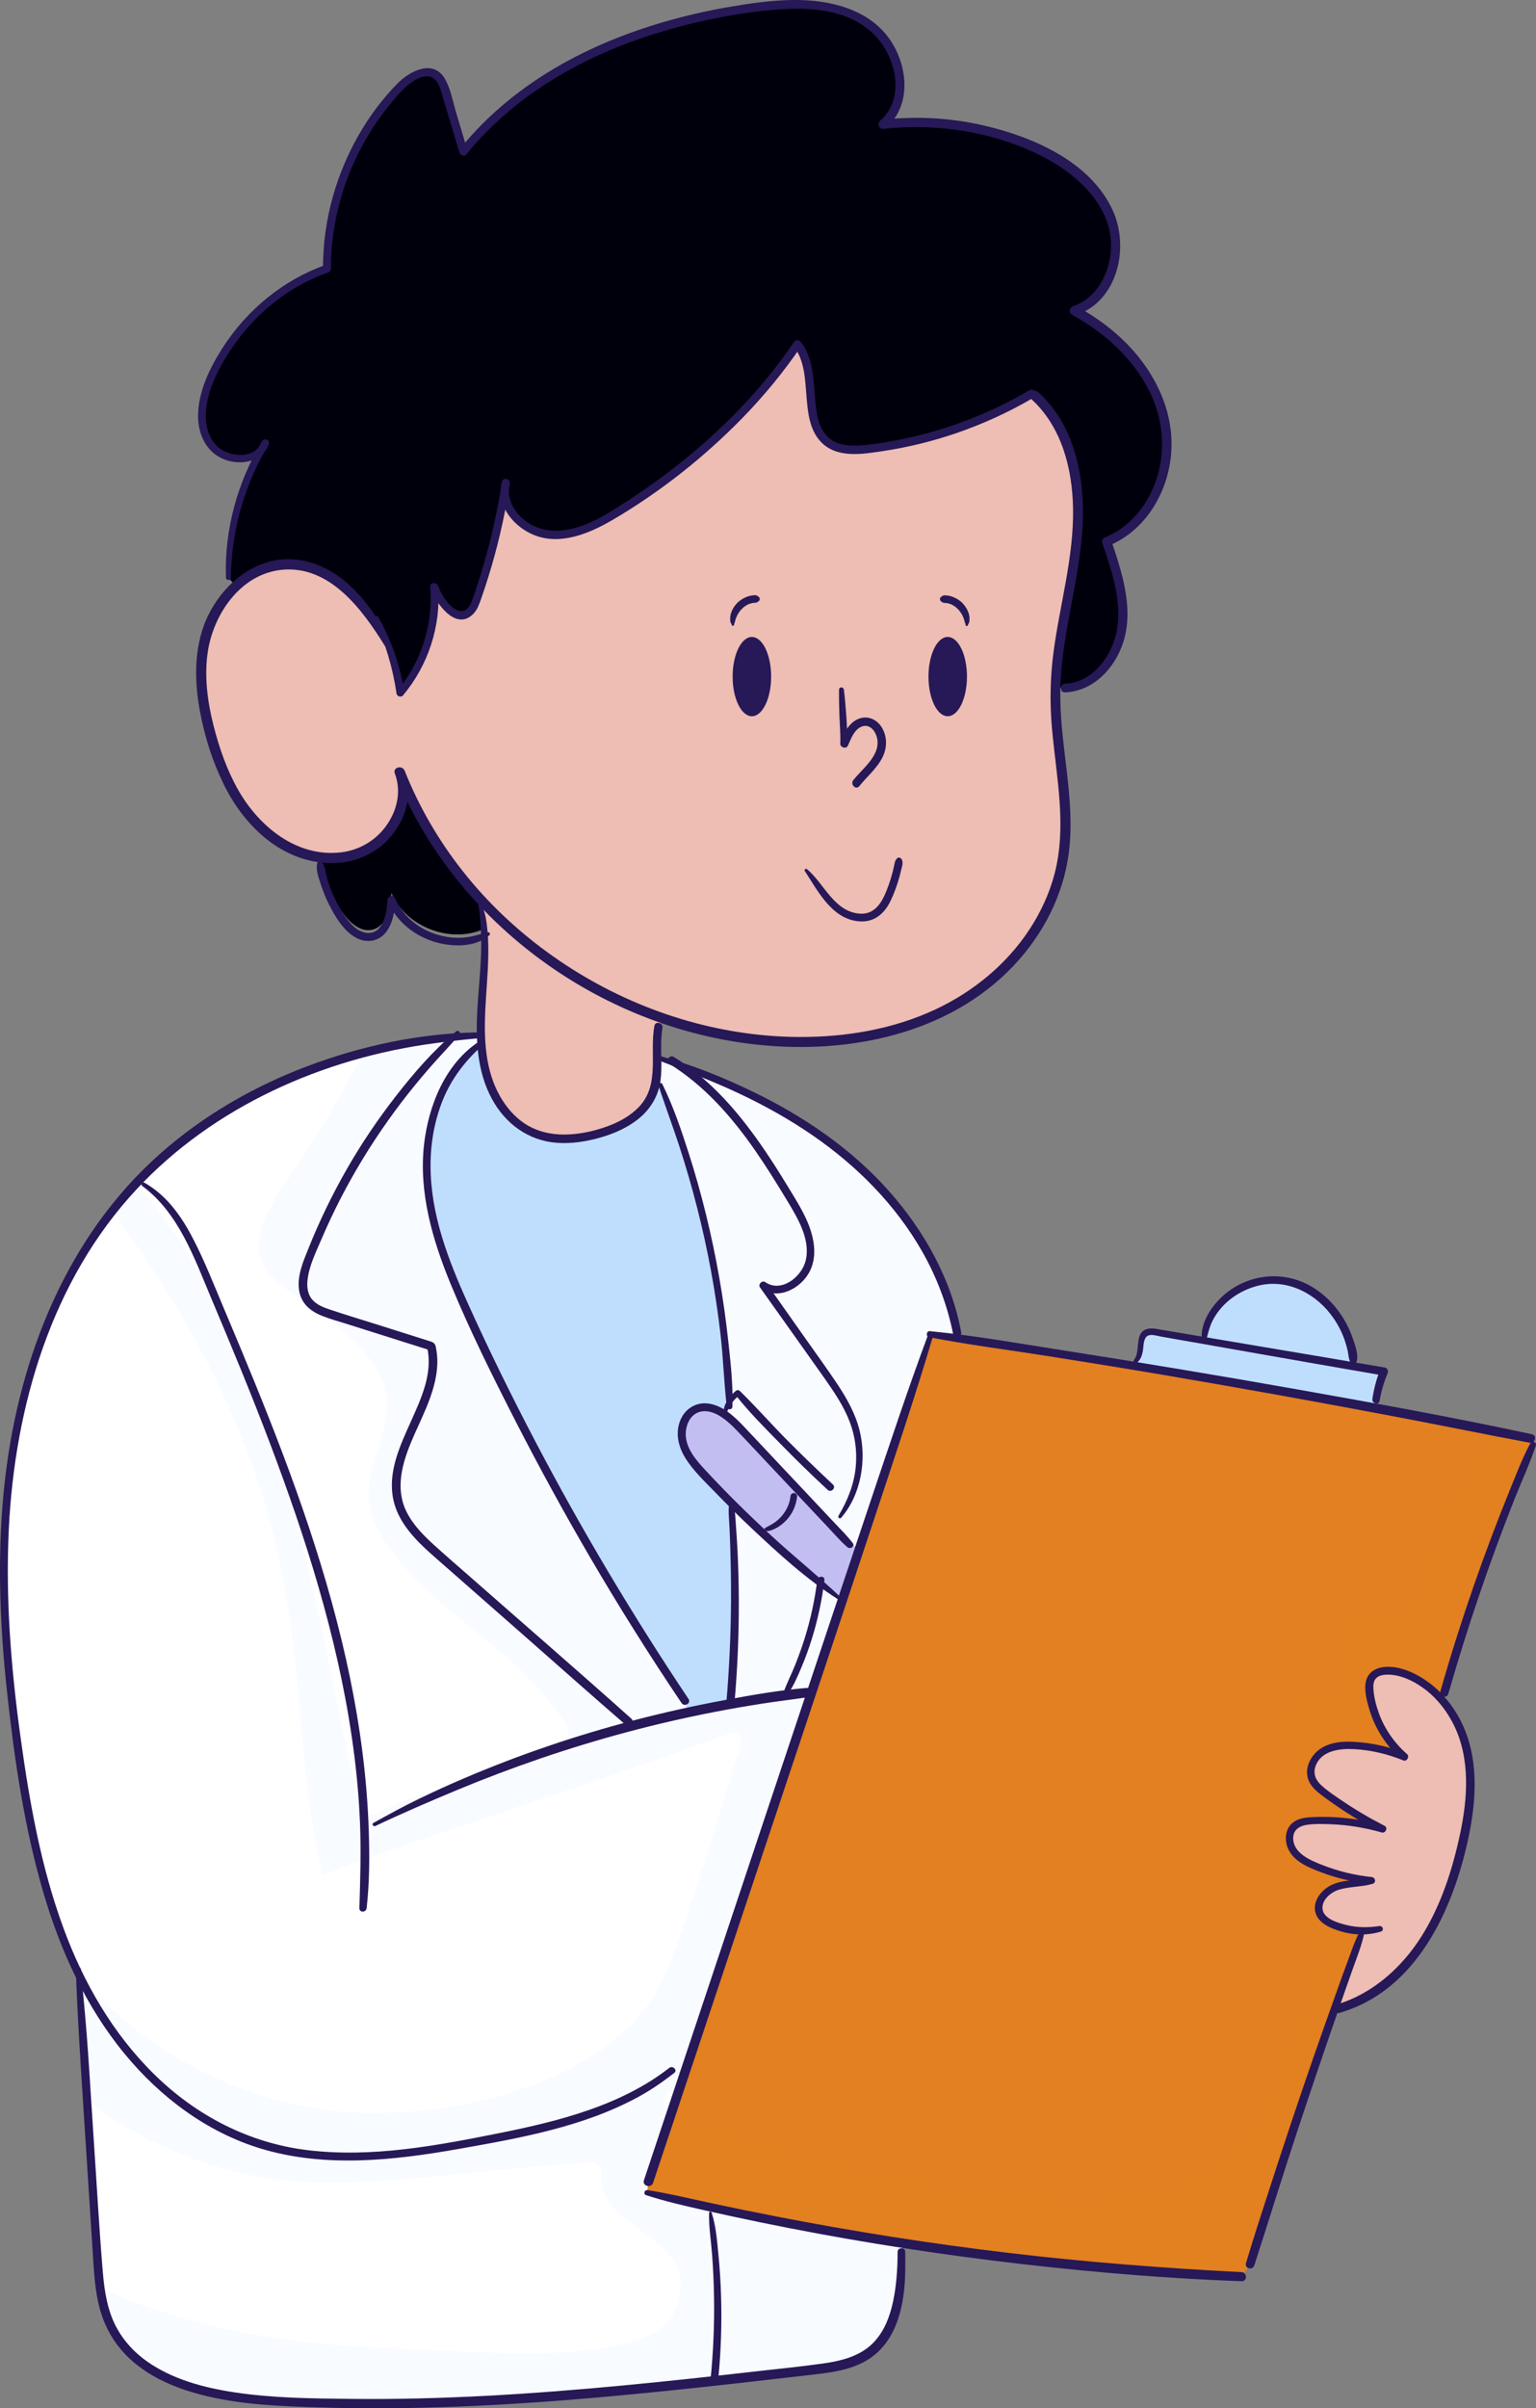 <?xml version="1.0" encoding="UTF-8"?>
<svg xmlns="http://www.w3.org/2000/svg" viewBox="0 0 437.42 685.42">
  <rect x="0" y="0" width="437.42" height="685.42" fill="#808080" stroke="none"/>
  <defs>
    <style>
      .cls-1, .cls-2, .cls-3, .cls-4, .cls-5 {
        mix-blend-mode: multiply;
      }

      .cls-1, .cls-2, .cls-3, .cls-5 {
        opacity: .3;
      }

      .cls-1, .cls-6 {
        fill: #eebdb3;
      }

      .cls-7, .cls-2 {
        fill: #00000c;
      }

      .cls-8 {
        fill: #fff;
      }

      .cls-9, .cls-4 {
        fill: #c0dffe;
      }

      .cls-10 {
        isolation: isolate;
      }

      .cls-3 {
        fill: #e6f2ff;
      }

      .cls-4 {
        opacity: .7;
      }

      .cls-5, .cls-11 {
        fill: #e38021;
      }

      .cls-12 {
        fill: #271857;
      }

      .cls-13 {
        fill: #c3bef1;
      }
    </style>
  </defs>
  <g class="cls-10">
    <g id="Capa_2">
      <g id="OBJECTS">
        <g>
          <g>
            <path class="cls-9" d="M188.1,308.82c11.6,28.68,18.27,59.34,19.59,90.25-.62.95-1.03,2-1.26,3.1l-.25.35c-2.64-1.76-5.53-2.7-8.28-1.36-3.28,1.59-4.42,5.95-3.45,9.48.97,3.51,3.49,6.36,5.97,9.04,2.54,2.73,5.14,5.41,7.8,8.05l-.04.04c1.53,18.85,1.47,37.85-.17,56.7l.08.5c-4.13.74-8.24,1.57-12.33,2.46l-.7-3.28c-23.04-34.32-43.38-70.43-60.72-107.94-6.03-12.99-11.77-26.47-12.72-40.76-.95-14.27,3.7-29.69,15.11-38.32l.33-.02c.17,2.5.52,4.98,1.09,7.41,1.86,7.64,6.57,15.01,13.83,18.02,5.68,2.35,12.18,1.82,18.11.21,6.59-1.78,13.36-5.35,15.84-11.69.33-.83.56-1.67.72-2.54l1.42.31Z"/>
            <path class="cls-7" d="M137.62,256.79l-.85.81c.56,2.23.89,4.48,1.07,6.77-9.54,4.32-22.34-.54-26.39-10.26-.23,4.27-1.36,9.64-5.55,10.53-3.26.68-6.26-2-8.22-4.73-3.39-4.71-5.64-10.22-6.59-15.96,3.53.52,7.14.27,10.55-.89,9.31-3.14,15.82-14.18,12.2-23.31,5.43,13.79,13.61,26.3,23.76,37.04Z"/>
            <path class="cls-7" d="M82.22,160.61c-5.64-.02-10.86,2.42-15.01,6.24l-2.19-2.44c-.17-12.59,3.1-25.19,9.27-36.17-3.57,3.94-11.89,2.64-14.89-2.39-3.47-5.78-1.71-13.26,1.14-19.37,6.42-13.73,18.23-25,32.54-30-.04-19.12,7.64-38.14,20.94-51.87,2.73-2.81,7.06-5.53,10.2-3.22,1.53,1.11,2.15,3.04,2.68,4.83,1.67,5.62,3.37,11.25,5.04,16.87C151.6,18.72,183,6.56,213.99,2.25c11.19-1.57,23.46-2,32.87,4.25,9.42,6.24,13.23,21.58,4.58,28.86,14.04-1.59,28.49.45,41.54,5.88,9.83,4.09,19.35,10.7,23.27,20.59,3.9,9.91-.14,23.31-10.28,26.57,12.2,6.61,22.71,17.59,25.62,31.16,2.91,13.57-3.55,29.44-16.44,34.56,2.7,8.01,5.45,16.39,4.25,24.78-1.2,8.38-7.66,16.66-16.13,16.91l-2.7-.08c.39-14.27,4.69-28.16,6.05-42.39,1.4-14.62-1.01-30.93-11.95-40.76l-.93-.5c-14.21,8.38-30.19,13.75-46.58,15.63-3.61.43-7.52.62-10.63-1.28-8.84-5.37-3.08-20.36-9.46-28.47-12.99,19.18-30.72,34.81-50.3,47.18-6.19,3.92-13.09,7.64-20.38,6.98-6.57-.58-12.99-6.36-12.68-12.66.12-.68.23-1.34.33-2.02-.19.68-.31,1.36-.33,2.02-1.76,10.59-4.44,21.06-8.03,31.2-.45,1.3-.97,2.66-2.04,3.53-3.8,3.04-8.44-2.6-10.01-7.19.89,10.8-2.66,21.89-9.64,30.14-.68-4.73-1.9-9.39-3.57-13.87l-.08.04c-5.99-11.17-15.44-22.69-28.12-22.71ZM74.31,128.19c.52-.58.93-1.28,1.22-2.09-.41.68-.83,1.38-1.22,2.09Z"/>
            <path class="cls-13" d="M233.63,450.62c-5.62-4.56-11.09-9.29-16.39-14.25l1.03-1.11c4.15-1.18,7.39-5.06,7.78-9.35l1.57-1.49c3.04,3.22,6.05,6.42,9.06,9.62,1.78,1.88,3.55,3.78,5.33,5.66l2.79.93c-1.61,4.83-3.22,9.64-4.83,14.45l-1.2-.39c-1.73-1.34-3.43-2.7-5.14-4.07Z"/>
            <path class="cls-13" d="M210.85,406.6c5.6,5.95,11.19,11.89,16.77,17.82l-1.57,1.49c-.39,4.29-3.63,8.18-7.78,9.35l-1.03,1.11c-3.06-2.81-6.07-5.7-9-8.65-2.66-2.64-5.27-5.33-7.8-8.05-2.48-2.68-5-5.53-5.97-9.04-.97-3.53.17-7.89,3.45-9.48,2.75-1.34,5.64-.39,8.28,1.36,1.71,1.16,3.3,2.64,4.67,4.09Z"/>
            <path class="cls-9" d="M385.45,387.56l-.23,1.26c-14.12-2.42-28.27-4.85-42.39-7.29l.06-.39c.85-10.72,12.74-18.56,23.27-16.56,10.55,2.02,18.44,12.28,19.28,22.98Z"/>
            <path class="cls-9" d="M323.36,387.44c2.29-2,.45-6.88,3.22-8.16.85-.37,1.82-.23,2.73-.06,4.5.78,9.02,1.55,13.52,2.31,14.12,2.44,28.27,4.87,42.39,7.29,2.95.52,5.93,1.01,8.88,1.53-1.07,2.6-1.82,5.31-2.25,8.07l-.43,2.35c-22.71-4.25-45.49-8.24-68.28-11.98v-.02l.23-1.34Z"/>
            <path class="cls-11" d="M435.93,409.43l.62,1.76c-9.93,22.94-18.38,46.54-25.23,70.57l-1.96.66c-3.34-3.37-7.47-5.82-12.14-6.71-2.44-.45-5.45-.25-6.67,1.9-.66,1.14-.62,2.54-.45,3.86.83,7.12,4.42,13.87,9.85,18.54-4.48-1.84-9.27-2.93-14.1-3.2-3.1-.19-6.36,0-9,1.63-2.62,1.63-4.36,5.06-3.16,7.93.66,1.61,2.09,2.75,3.47,3.8,5.22,3.94,10.78,7.41,16.62,10.39-6.5-1.88-13.3-2.68-20.05-2.35-1.86.1-3.86.35-5.2,1.65-1.78,1.73-1.57,4.83-.17,6.88,1.42,2.04,3.74,3.28,6.03,4.27,5.14,2.23,10.65,3.68,16.23,4.23-3.28,1.01-6.9.68-10.14,1.82-3.26,1.14-6.11,4.91-4.44,7.91.68,1.18,1.9,1.94,3.12,2.54,2.75,1.32,5.78,2,8.86,2.04v.08c-2.64,7.25-5.24,14.49-7.78,21.78-8.53,24.2-16.6,48.54-24.22,73.05l-2.44,3.53c-32.29-1.42-64.52-4.6-96.48-9.54-18.25-2.81-36.42-6.19-54.45-10.16-6.15-1.34-12.28-2.75-18.4-4.23l.43-3.18c3.39-10.16,6.77-20.3,10.16-30.45,12.1-36.28,24.2-72.55,36.3-108.83,2.95-8.84,5.91-17.67,8.84-26.51,1.61-4.81,3.22-9.62,4.83-14.45,6.71-20.13,13.44-40.26,20.15-60.41l.06-.43c2.46.35,4.91.7,7.37,1.09,16.95,2.48,33.86,5.12,50.75,7.91v.02c22.79,3.74,45.57,7.72,68.28,11.98,14.85,2.77,29.69,5.66,44.52,8.65Z"/>
            <path class="cls-8" d="M257.08,638.45l-.39,2.48c.02,10.43-.72,22.46-9.13,28.66-4.67,3.45-10.7,4.23-16.46,4.89-9.21,1.07-18.44,2.15-27.67,3.16l-.02-.17c1.61-15.84,1.22-31.88-1.14-47.63l.35-1.55c18.02,3.96,36.19,7.35,54.45,10.16Z"/>
            <path class="cls-8" d="M202.29,629.84c2.35,15.75,2.75,31.8,1.14,47.63l.02.17c-41.65,4.56-83.46,8.07-125.22,5.68-18.25-1.05-39.66-5.45-47.08-22.17-2.52-5.7-2.97-12.04-3.39-18.25-1.8-27.03-3.59-54.05-5.39-81.08.56,1.11,1.11,2.23,1.69,3.34,10.55,20.21,27.65,37.89,49.39,44.89,20.63,6.63,43.03,3.16,64.32-.93,18.89-3.61,38.42-7.97,53.54-19.86l3.53,1.18c-3.39,10.16-6.77,20.3-10.16,30.45l-.43,3.18c6.11,1.49,12.24,2.89,18.4,4.23l-.35,1.55Z"/>
            <path class="cls-8" d="M239.97,455.08c-2.93,8.84-5.88,17.67-8.84,26.51h-.02c-2.42.27-4.83.58-7.23.89l-.08-.68c5.08-9.72,8.42-20.32,9.83-31.18,1.71,1.36,3.41,2.73,5.14,4.07l1.2.39Z"/>
            <path class="cls-8" d="M233.63,450.62c-1.4,10.86-4.75,21.45-9.83,31.18l.08.68c-5.29.72-10.53,1.55-15.77,2.48l-.08-.5c1.63-18.85,1.69-37.85.17-56.7l.04-.04c2.93,2.95,5.95,5.84,9,8.65,5.31,4.96,10.78,9.68,16.39,14.25Z"/>
            <path class="cls-8" d="M265.01,379.78l-.06.43c-6.71,20.15-13.44,40.28-20.15,60.41l-2.79-.93c-1.78-1.88-3.55-3.78-5.33-5.66l2.52-2.37c5.31-7.23,6.94-17.01,4.29-25.6-1.8-5.82-5.37-10.9-8.9-15.88-5.74-8.11-11.48-16.21-17.22-24.32,4.93,3.59,12.35-1.49,13.28-7.52.93-6.03-2.29-11.85-5.43-17.08-8.69-14.39-18.21-29.05-32.17-38.28,17.3,6.13,34.03,14.31,48.09,26.04,15.53,12.97,27.71,30.62,31.45,50.48l-.21,1.36c-2.46-.39-4.91-.74-7.37-1.09Z"/>
            <path class="cls-8" d="M207.7,399.06c-1.32-30.91-7.99-61.57-19.59-90.25l-1.42-.31c.52-2.4.5-4.87.45-7.37h.54c1.8.6,3.59,1.22,5.39,1.86,13.96,9.23,23.48,23.89,32.17,38.28,3.14,5.22,6.36,11.05,5.43,17.08-.93,6.03-8.34,11.11-13.28,7.52,5.74,8.11,11.48,16.21,17.22,24.32,3.53,4.98,7.1,10.06,8.9,15.88,2.64,8.59,1.01,18.38-4.29,25.6l-2.52,2.37c-3.01-3.2-6.03-6.4-9.06-9.62-5.57-5.93-11.17-11.87-16.77-17.82-1.36-1.45-2.95-2.93-4.67-4.09l.25-.35c.23-1.09.64-2.15,1.26-3.1Z"/>
            <path class="cls-8" d="M136.75,297.11c-11.42,8.63-16.06,24.05-15.11,38.32.95,14.29,6.69,27.77,12.72,40.76,17.34,37.52,37.68,73.63,60.72,107.94l.7,3.28c-5.64,1.22-11.25,2.56-16.83,4.05v-1.47c-17.98-15.8-35.97-31.59-53.93-47.39-4.81-4.23-9.85-8.82-11.56-14.99-4.15-14.91,13.03-29.44,9.35-44.49-9.39-2.97-18.81-5.93-28.2-8.9-2.58-.83-5.35-1.75-6.94-3.94-2.46-3.34-1.22-8.03.27-11.89,9.04-23.7,23.23-45.4,41.25-63.22,2.21-.23,4.44-.37,6.67-.5l1.12-.02c.02.83.04,1.63.1,2.44l-.33.02Z"/>
            <path class="cls-8" d="M178.95,489.99v1.47c-25,6.65-49.31,15.98-72.33,27.79l-2.89.1c-2.15-53.95-23.85-106.27-45.2-156.48-4.15-9.75-8.78-20.09-17.69-25.79l-1.22-1.2c23.17-23.99,56.12-37.6,89.57-40.72-18.02,17.82-32.21,39.52-41.25,63.22-1.49,3.86-2.73,8.55-.27,11.89,1.59,2.19,4.36,3.12,6.94,3.94,9.39,2.97,18.81,5.93,28.2,8.9,3.68,15.05-13.5,29.59-9.35,44.49,1.71,6.17,6.75,10.76,11.56,14.99,17.96,15.8,35.95,31.59,53.93,47.39Z"/>
            <path class="cls-8" d="M22.37,561.81c-9.39-19.37-13.77-40.86-16.91-62.21-3.98-27.21-6.11-54.94-2.46-82.2,3.65-27.25,13.38-54.18,31.01-75.28,1.8-2.15,3.68-4.23,5.62-6.24l1.22,1.2c8.92,5.7,13.54,16.04,17.69,25.79,21.35,50.21,43.05,102.53,45.2,156.48l2.89-.1c23.02-11.81,47.32-21.14,72.33-27.79,5.57-1.49,11.19-2.83,16.83-4.05,4.09-.89,8.2-1.71,12.33-2.46,5.24-.93,10.49-1.76,15.77-2.48,2.39-.31,4.81-.62,7.23-.89h.02c-12.1,36.28-24.2,72.55-36.3,108.83l-3.53-1.18c-15.11,11.89-34.65,16.25-53.54,19.86-21.29,4.09-43.69,7.56-64.32.93-21.74-7-38.84-24.67-49.39-44.89-.58-1.11-1.14-2.23-1.69-3.34Z"/>
            <path class="cls-6" d="M388.01,549.54c-3.08-.04-6.11-.72-8.86-2.04-1.22-.6-2.44-1.36-3.12-2.54-1.67-2.99,1.18-6.77,4.44-7.91,3.24-1.14,6.85-.81,10.14-1.82-5.57-.56-11.09-2-16.23-4.23-2.29-.99-4.6-2.23-6.03-4.27-1.4-2.04-1.61-5.14.17-6.88,1.34-1.3,3.34-1.55,5.2-1.65,6.75-.33,13.54.47,20.05,2.35-5.84-2.97-11.4-6.44-16.62-10.39-1.38-1.05-2.81-2.19-3.47-3.8-1.2-2.87.54-6.3,3.16-7.93,2.64-1.63,5.91-1.82,9-1.63,4.83.27,9.62,1.36,14.1,3.2-5.43-4.67-9.02-11.42-9.85-18.54-.17-1.32-.21-2.73.45-3.86,1.22-2.15,4.23-2.35,6.67-1.9,4.67.89,8.8,3.34,12.14,6.71,3.78,3.8,6.57,8.77,7.97,13.98,2.64,9.81,1.22,20.23-1.24,30.08-2.42,9.7-5.88,19.26-11.58,27.48-5.7,8.22-13.83,15.01-23.46,17.74l-.83-.29c2.54-7.29,5.14-14.54,7.78-21.78v-.08Z"/>
            <path class="cls-6" d="M91.1,243.94c-6.07-.83-11.98-3.82-16.52-8.07-7.19-6.69-11.38-15.98-14.16-25.38-2.99-10.14-4.54-21.16-1.24-31.22,1.55-4.69,4.38-9.08,8.03-12.43,4.15-3.82,9.37-6.26,15.01-6.24,12.68.02,22.13,11.54,28.12,22.71l.08-.04c1.67,4.48,2.89,9.15,3.57,13.87,6.98-8.26,10.53-19.35,9.64-30.14,1.57,4.58,6.21,10.22,10.01,7.19,1.07-.87,1.59-2.23,2.04-3.53,3.59-10.14,6.28-20.61,8.03-31.2-.31,6.3,6.11,12.08,12.68,12.66,7.29.66,14.18-3.06,20.38-6.98,19.57-12.37,37.31-28,50.3-47.18,6.38,8.11.62,23.1,9.46,28.47,3.12,1.9,7.02,1.71,10.63,1.28,16.39-1.88,32.37-7.25,46.58-15.63l.93.5c10.94,9.83,13.36,26.14,11.95,40.76-1.36,14.23-5.66,28.12-6.05,42.39-.02.41-.04.85-.04,1.26-.19,15.92,4.71,31.86,2.15,47.55-2.91,17.69-15.36,32.97-31.03,41.67-15.65,8.71-34.15,11.36-52.03,10.06-10.65-.78-21.16-3.04-31.22-6.59-19.24-6.71-36.88-18.11-50.79-32.89-10.16-10.74-18.33-23.25-23.76-37.04,3.61,9.13-2.89,20.17-12.2,23.31-3.41,1.16-7.02,1.4-10.55.89Z"/>
            <path class="cls-6" d="M137.85,264.36c-.19-2.29-.52-4.54-1.07-6.77l.85-.81c13.92,14.78,31.55,26.18,50.79,32.89l-.91,2.6c-.58,2.89-.43,5.88-.37,8.86.04,2.5.06,4.98-.45,7.37-.17.87-.39,1.71-.72,2.54-2.48,6.34-9.25,9.91-15.84,11.69-5.93,1.61-12.43,2.15-18.11-.21-7.27-3.01-11.98-10.39-13.83-18.02-.58-2.44-.93-4.91-1.09-7.41-.06-.81-.08-1.61-.1-2.44-.14-4.52.19-9.08.52-13.61.41-5.55.81-11.17.35-16.68Z"/>
            <path class="cls-4" d="M208.19,427.76l.04-.04c-2.66-2.64-5.27-5.33-7.8-8.05-2.48-2.68-5-5.53-5.97-9.04-.97-3.53.17-7.89,3.45-9.48,2.75-1.34,5.64-.39,8.28,1.36l.25-.35c.23-1.09.64-2.15,1.26-3.1-1.32-30.91-7.99-61.57-19.59-90.25l-1.42-.31c-.16.87-.39,1.71-.72,2.54-2.48,6.34-9.25,9.91-15.84,11.69-5.93,1.61-12.43,2.15-18.11-.21-7.27-3.01-11.98-10.39-13.83-18.02-.52-2.2-.84-4.44-1.02-6.7-.18-.19-.37-.38-.55-.57-11.31,8.65-15.91,24-14.97,38.2.95,14.29,6.69,27.77,12.72,40.76,17.34,37.52,37.68,73.63,60.72,107.94l.7,3.28c4.09-.89,8.2-1.71,12.33-2.46l-.08-.5c1.63-18.85,1.69-37.85.17-56.7Z"/>
            <path class="cls-2" d="M136.87,259.7c-1.63-1.05-1.36-3.03-.3-4.07-9.67-10.48-17.48-22.58-22.72-35.89,3.61,9.13-2.89,20.17-12.2,23.31-3.41,1.16-7.02,1.4-10.55.89.95,5.74,3.2,11.25,6.59,15.96,1.96,2.73,4.96,5.41,8.22,4.73,4.19-.89,5.33-6.26,5.55-10.53,4.05,9.72,16.85,14.58,26.39,10.26-.12-1.49-.34-2.96-.6-4.43-.12-.08-.25-.16-.37-.24Z"/>
            <path class="cls-4" d="M385.45,387.56l-.23,1.26c-14.12-2.42-28.27-4.85-42.39-7.29l.06-.39c.85-10.72,12.74-18.56,23.27-16.56,10.55,2.02,18.44,12.28,19.28,22.98Z"/>
            <path class="cls-4" d="M323.36,387.44c2.29-2,.45-6.88,3.22-8.16.85-.37,1.82-.23,2.73-.06,4.5.78,9.02,1.55,13.52,2.31,14.12,2.44,28.27,4.87,42.39,7.29,2.95.52,5.93,1.01,8.88,1.53-1.07,2.6-1.82,5.31-2.25,8.07l-.43,2.35c-22.71-4.25-45.49-8.24-68.28-11.98v-.02l.23-1.34Z"/>
            <path class="cls-5" d="M435.93,409.43c-4.15-.84-8.3-1.65-12.45-2.47-8.76,15.83-17.51,31.97-22.24,49.41-.32,1.2-1.83,2.25-3.08,1.75-5.85-2.32-12.02-1.29-15.6,4.23-3.41,5.26-3.28,12-.18,17.35,1.21,2.1-1.28,4.82-3.43,3.43-2.45-1.58-5.62-3.27-8.62-2.27-2.14.71-3.58,2.6-4.44,4.62-2.27,5.39-1.25,12,1.86,16.83,1.1,1.7-.38,3.65-2.16,3.77-2.94.21-7.21.74-8.64,3.81-1.12,2.41-.21,5.44.63,7.78,2.31,6.41,6.73,12.24,11.11,17.38.96,1.12,1.06,3.19-.51,3.94-1.14.54-2.58.92-3.76,1.55,1.64,6.59,5.58,11.46,10.92,15.79.91.74.81,2.1.39,3.04-4.41,9.77-7.72,20-11.89,29.88-3.55,8.41-7.55,17.93-14.2,24.42-8.32,8.11-20.87,10.45-32.01,11.32-15.09,1.18-30.36-.43-45.26-2.77-15.71-2.46-31.25-6.02-46.57-10.28-11.6-3.23-23.17-6.81-34.38-11.24-2.24,6.72-4.49,13.44-6.73,20.17l-.43,3.18c6.11,1.49,12.24,2.89,18.4,4.23,18.02,3.96,36.19,7.35,54.45,10.16,31.96,4.93,64.19,8.11,96.48,9.54l2.44-3.53c7.62-24.51,15.69-48.85,24.22-73.05,2.54-7.29,5.14-14.54,7.78-21.78v-.08c-3.08-.04-6.11-.72-8.86-2.04-1.22-.6-2.44-1.36-3.12-2.54-1.67-2.99,1.18-6.77,4.44-7.91,3.24-1.14,6.85-.81,10.14-1.82-5.57-.56-11.09-2-16.23-4.23-2.29-.99-4.6-2.23-6.03-4.27-1.4-2.04-1.61-5.14.16-6.88,1.34-1.3,3.35-1.55,5.2-1.65,6.75-.33,13.54.47,20.05,2.35-5.84-2.97-11.4-6.44-16.62-10.39-1.38-1.05-2.81-2.19-3.47-3.8-1.2-2.87.54-6.3,3.16-7.93,2.64-1.63,5.91-1.82,9-1.63,4.83.27,9.62,1.36,14.1,3.2-5.43-4.67-9.02-11.42-9.85-18.54-.17-1.32-.21-2.73.45-3.86,1.22-2.15,4.23-2.35,6.67-1.9,4.67.89,8.8,3.34,12.14,6.71l1.96-.66c6.85-24.03,15.3-47.63,25.23-70.57l-.62-1.76Z"/>
            <path class="cls-3" d="M257.08,638.45l-.39,2.48c.02,10.43-.72,22.46-9.13,28.66-4.67,3.45-10.7,4.23-16.46,4.89-9.21,1.07-18.44,2.15-27.67,3.16l-.02-.17c1.61-15.84,1.22-31.88-1.14-47.63l.35-1.55c18.02,3.96,36.19,7.35,54.45,10.16Z"/>
            <path class="cls-3" d="M202.29,629.84l.35-1.55c-6.15-1.34-12.29-2.75-18.4-4.23l.43-3.18c2.24-6.73,4.49-13.45,6.73-20.17-.24-.1-.49-.18-.73-.28-2.97-1.18-1.66-6.03,1.33-4.84.32.13.65.24.98.37.62-1.85,1.23-3.69,1.85-5.54l-3.53-1.18c-15.11,11.89-34.65,16.25-53.54,19.86-21.29,4.09-43.69,7.56-64.32.93-21.74-7-38.84-24.67-49.39-44.89-.45-.87-.89-1.74-1.32-2.61-.12-.13-.23-.26-.35-.4.79,11.82,1.57,23.64,2.36,35.46,14.38,11.54,32.4,19.13,50.32,22.14,14.3,2.41,29.32,1.32,43.68.15,16.67-1.36,33.27-3.6,49.99-4.43,1.22-.06,2.67,1.2,2.51,2.51-1.76,13.83,17.64,16.59,21.79,28.02,1.81,4.99.48,11.58-3.32,15.33-3.85,3.8-9.6,5.41-14.75,6.42-14.34,2.83-29.37,2.18-43.89,1.53-15.83-.72-31.73-1.07-47.46-3.1-18.99-2.45-37.7-7.04-55.07-14.98.47,3.43,1.22,6.79,2.62,9.96,7.41,16.72,28.82,21.12,47.08,22.17,41.77,2.4,83.58-1.11,125.22-5.68l-.02-.17c1.61-15.84,1.22-31.88-1.14-47.63Z"/>
            <path class="cls-3" d="M239.97,455.08c-2.93,8.84-5.88,17.67-8.84,26.51h-.02c-2.42.27-4.83.58-7.23.89l-.08-.68c5.08-9.72,8.42-20.32,9.83-31.18,1.71,1.36,3.41,2.73,5.14,4.07l1.2.39Z"/>
            <path class="cls-3" d="M233.63,450.62c-1.4,10.86-4.75,21.45-9.83,31.18l.08.68c-5.29.72-10.53,1.55-15.77,2.48l-.08-.5c1.63-18.85,1.69-37.85.17-56.7l.04-.04c2.93,2.95,5.95,5.84,9,8.65,5.31,4.96,10.78,9.68,16.39,14.25Z"/>
            <path class="cls-3" d="M265.01,379.78l-.06.43c-6.71,20.15-13.44,40.28-20.15,60.41l-2.79-.93c-1.78-1.88-3.55-3.78-5.33-5.66l2.52-2.37c5.31-7.23,6.94-17.01,4.29-25.6-1.8-5.82-5.37-10.9-8.9-15.88-5.74-8.11-11.48-16.21-17.22-24.32,4.93,3.59,12.35-1.49,13.28-7.52.93-6.03-2.29-11.85-5.43-17.08-8.69-14.39-18.21-29.05-32.17-38.28,17.3,6.13,34.03,14.31,48.09,26.04,15.53,12.97,27.71,30.62,31.45,50.48l-.21,1.36c-2.46-.39-4.91-.74-7.37-1.09Z"/>
            <path class="cls-3" d="M207.7,399.06c-1.32-30.91-7.99-61.57-19.59-90.25l-1.42-.31c.52-2.4.5-4.87.45-7.37h.54c1.8.6,3.59,1.22,5.39,1.86,13.96,9.23,23.48,23.89,32.17,38.28,3.14,5.22,6.36,11.05,5.43,17.08-.93,6.03-8.34,11.11-13.28,7.52,5.74,8.11,11.48,16.21,17.22,24.32,3.53,4.98,7.1,10.06,8.9,15.88,2.64,8.59,1.01,18.38-4.29,25.6l-2.52,2.37c-3.01-3.2-6.03-6.4-9.06-9.62-5.57-5.93-11.17-11.87-16.77-17.82-1.36-1.45-2.95-2.93-4.67-4.09l.25-.35c.23-1.09.64-2.15,1.26-3.1Z"/>
            <path class="cls-3" d="M195.78,487.41l-.7-3.28c-23.04-34.32-43.38-70.43-60.72-107.94-6.03-12.99-11.77-26.47-12.72-40.76-.95-14.2,3.66-29.55,14.97-38.2-.75-.8-1.48-1.62-2.17-2.47-1.75.11-3.5.23-5.24.41-18.02,17.82-32.21,39.52-41.25,63.22-1.49,3.86-2.73,8.55-.27,11.89,1.59,2.19,4.36,3.12,6.94,3.94,9.39,2.97,18.81,5.93,28.2,8.9,3.68,15.05-13.5,29.59-9.35,44.49,1.71,6.17,6.75,10.76,11.56,14.99,17.96,15.8,35.95,31.59,53.93,47.39v1.47c5.57-1.49,11.19-2.83,16.83-4.05Z"/>
            <path class="cls-3" d="M77.8,409.91c-1.16-3.59-2.37-7.16-3.67-10.7-3.1-8.48-6.68-16.76-10.71-24.81,4.94,11.73,9.82,23.57,14.38,35.51Z"/>
            <path class="cls-3" d="M125.02,442.61c-4.81-4.23-9.85-8.82-11.56-14.99-4.15-14.91,13.03-29.44,9.35-44.49-9.39-2.97-18.81-5.93-28.2-8.9-2.58-.83-5.35-1.75-6.94-3.94-2.46-3.34-1.22-8.03.27-11.89,9.04-23.7,23.23-45.4,41.25-63.22-8.69.81-17.35,2.35-25.81,4.57-2.97,5.74-6.07,11.42-9.34,17-3.3,5.62-6.78,11.13-10.43,16.53-3.12,4.61-6.45,9.2-8.5,14.41-1.97,5.03-2.35,10.15,1.3,14.46,3.79,4.47,9.22,7.44,13.92,10.82,6.19,4.45,11.95,9.46,16.34,15.76,4.15,5.96,4.3,12.62,2.31,19.39-1.94,6.62-5,13.17-3.72,20.23,1.64,9.07,9,17.08,15.4,23.27,13.71,13.25,31.21,23.12,40.92,40.07.62,1.08.34,2.86-.9,3.43-17.77,8.14-36.77,13.14-54.53,21.28-.83.38-1.84.37-2.61-.05.05,1.01.15,2.01.19,3.02l2.89-.1c23.02-11.81,47.32-21.14,72.33-27.79v-1.47c-17.98-15.8-35.97-31.59-53.93-47.39Z"/>
            <path class="cls-3" d="M231.11,481.59c-2.42.27-4.83.58-7.23.89-5.29.72-10.53,1.55-15.77,2.48-4.13.74-8.24,1.57-12.33,2.46-5.64,1.22-11.25,2.56-16.83,4.05-25,6.65-49.31,15.98-72.33,27.79l-2.89.1c-.04-1.01-.13-2.01-.19-3.02-.51-.29-.92-.76-1.08-1.44-3.18-13.9-5.97-27.89-8.87-41.85-4.41-21.23-9.09-42.49-15.8-63.12-4.57-11.95-9.44-23.78-14.38-35.51-6.74-13.44-14.87-26.13-24.55-37.7-1.67,1.76-3.3,3.56-4.86,5.42-.71.85-1.38,1.72-2.06,2.59.85,1.16,1.73,2.31,2.58,3.48,18.36,25.48,33.43,53.04,41.96,83.38,4.85,17.25,7.14,34.64,8.68,52.46,1.44,16.61,2.72,33.31,6.85,49.5,38.33-14.37,77.67-25.85,115.95-40.34,1.8-.68,3.62,1.37,3.08,3.08-4,12.81-7.75,25.7-11.85,38.49-1.98,6.17-4.04,12.31-6.26,18.39-1.76,4.82-3.45,9.72-6.15,14.11-8.35,13.59-23.03,21.98-37.73,27.09-15.6,5.41-32.61,7.71-49.09,6.8-29.05-1.61-57.93-16.32-77.22-38.61.44.87.87,1.74,1.32,2.61,10.55,20.21,27.65,37.89,49.39,44.89,20.63,6.63,43.03,3.16,64.32-.93,18.89-3.61,38.42-7.97,53.54-19.86l3.53,1.18,36.3-108.83h-.02Z"/>
            <path class="cls-1" d="M388.01,549.54c-3.08-.04-6.11-.72-8.86-2.04-1.22-.6-2.44-1.36-3.12-2.54-1.67-2.99,1.18-6.77,4.44-7.91,3.24-1.14,6.85-.81,10.14-1.82-5.57-.56-11.09-2-16.23-4.23-2.29-.99-4.6-2.23-6.03-4.27-1.4-2.04-1.61-5.14.17-6.88,1.34-1.3,3.34-1.55,5.2-1.65,6.75-.33,13.54.47,20.05,2.35-5.84-2.97-11.4-6.44-16.62-10.39-1.38-1.05-2.81-2.19-3.47-3.8-1.2-2.87.54-6.3,3.16-7.93,2.64-1.63,5.91-1.82,9-1.63,4.83.27,9.62,1.36,14.1,3.2-5.43-4.67-9.02-11.42-9.85-18.54-.17-1.32-.21-2.73.45-3.86,1.22-2.15,4.23-2.35,6.67-1.9,4.67.89,8.8,3.34,12.14,6.71,3.78,3.8,6.57,8.77,7.97,13.98,2.64,9.81,1.22,20.23-1.24,30.08-2.42,9.7-5.88,19.26-11.58,27.48-5.7,8.22-13.83,15.01-23.46,17.74l-.83-.29c2.54-7.29,5.14-14.54,7.78-21.78v-.08Z"/>
            <path class="cls-1" d="M73.1,163.18c7.9-.05,15.02,4.56,21.16,9.05,5.9,4.32,12.01,8.78,17.17,13.96-.32-.98-.64-1.95-1-2.91l-.08.04c-5.99-11.17-15.44-22.69-28.12-22.71-3.55-.01-6.93.95-9.99,2.62.29-.01.57-.05.87-.05Z"/>
            <path class="cls-1" d="M306.64,153.34c1.4-14.62-1.01-30.93-11.95-40.76l-.93-.5c-14.2,8.38-30.19,13.75-46.58,15.63-3.61.43-7.52.62-10.63-1.28-8.84-5.37-3.08-20.36-9.46-28.47-12.99,19.18-30.72,34.81-50.3,47.18-6.19,3.92-13.09,7.64-20.38,6.98-6.57-.58-12.99-6.36-12.68-12.66-1.76,10.59-4.44,21.06-8.03,31.2-.45,1.3-.97,2.66-2.04,3.53-3.8,3.04-8.44-2.6-10.01-7.19.59,7.19-.83,14.5-3.88,21.03,3.37-2.07,6.77-3.98,10.42-5.62,8.37-3.77,16.35-7.87,17.42-17.98.2-1.92,1.97-3.09,3.77-2.16,12.82,6.56,27.07-.09,37.78-7.72,11.33-8.08,21.19-18.67,29.28-29.95.8-1.11,2.17-1.62,3.43-.9,10.97,6.27,22.48,13.85,35.23,15.74,13.84,2.05,26.09-5.36,36.21-14.02,1.89-1.62,4.77-.09,4.19,2.44-5.63,24.52-.4,49.77-3.49,74.55-3.82,30.64-17.12,64.04-45.98,79.04-33.13,17.22-69.82,2.99-99.99-14.85,11.89,10.04,25.66,17.94,40.38,23.07,10.06,3.55,20.56,5.8,31.22,6.59,17.88,1.3,36.38-1.34,52.03-10.06,15.67-8.69,28.12-23.97,31.03-41.67,2.56-15.69-2.33-31.63-2.15-47.55,0-.41.02-.85.04-1.26.39-14.27,4.69-28.16,6.05-42.39Z"/>
            <path class="cls-1" d="M137.24,259.94c.27,1.46.48,2.93.6,4.43.16,1.94.19,3.9.18,5.87,7.16,1.81,14.29,3.78,21.14,6.6,6.88,2.84,15.02,6.64,18.8,13.47,3.96,7.17.25,16-6.65,19.85-8.05,4.49-17.69.49-24.6-4.3-3.29-2.28-6.6-5-9.55-8.05.18,2.26.5,4.5,1.02,6.7,1.86,7.64,6.57,15.01,13.83,18.02,5.68,2.35,12.18,1.82,18.11.21,6.59-1.78,13.36-5.35,15.84-11.69.33-.83.56-1.67.72-2.54.52-2.4.5-4.87.45-7.37-.06-2.97-.21-5.97.37-8.86l.91-2.6c-14.72-5.13-28.49-13.03-40.38-23.07-3.7-2.19-7.3-4.43-10.78-6.67Z"/>
            <path class="cls-12" d="M111.11,182.88c-5.04-10.76-14.06-22.2-26.71-23.61s-23.48,9.02-26.92,20.49c-2.19,7.29-1.94,15.06-.58,22.48s3.53,14.16,6.65,20.66c5.78,12.03,16.66,22.63,30.77,22.75,6.13.05,12.02-2.23,16.23-6.73,3.83-4.1,6.29-9.81,5.67-15.48-.15-1.4-.46-2.76-.97-4.08l-2.8.77c8.51,21.48,23.47,39.9,42.11,53.44,18.65,13.55,40.97,22.13,63.97,24.03,25.9,2.14,53.93-4.29,71.68-24.46,8.09-9.2,13.39-20.53,14.42-32.79,1.26-14.85-3.02-29.47-2.67-44.3.35-14.88,5-29.21,6.18-44,.92-11.55-.47-24.18-7.01-34.05-1.56-2.35-3.39-4.51-5.48-6.4-1.33-1.21-3.3.76-1.97,1.97,8.66,7.88,11.7,19.76,11.9,31.1.25,13.87-3.77,27.36-5.57,41.01-.93,7.08-1.07,14.12-.46,21.24s1.76,14.44,2.23,21.7c.44,6.82.25,13.7-1.53,20.34-1.5,5.58-3.96,10.85-7.14,15.67-6.52,9.89-15.96,17.61-26.64,22.63-12.11,5.69-25.65,7.95-38.97,7.88-22.81-.13-45.28-7.15-64.53-19.31s-34.63-28.83-44.42-48.95c-1.2-2.46-2.3-4.97-3.31-7.51-.68-1.71-3.47-.99-2.8.77,1.85,4.87.76,10.11-2.09,14.37-3.01,4.5-7.82,7.44-13.2,8.08-12.67,1.52-23.49-7.43-29.37-17.85-3.19-5.66-5.35-11.87-6.95-18.14-1.71-6.74-2.68-13.85-1.7-20.79,1.55-10.96,9.39-22.55,21.27-23.65,13.57-1.26,22.86,11.41,29.16,21.61.6.98,1.99.13,1.52-.89h0Z"/>
            <path class="cls-12" d="M106.62,176.24c3.13,6.76,5.24,13.84,6.32,21.21.12.79,1.33,1.07,1.82.48,7.18-8.56,10.86-19.76,10.01-30.91l-2.25.3c1.51,4.22,7.34,12.58,12.34,7.32,1.14-1.19,1.65-2.81,2.19-4.33.71-2.02,1.38-4.06,2.02-6.11,1.25-4.02,2.36-8.08,3.33-12.18,1.11-4.72,2.03-9.47,2.78-14.26.22-1.45-1.86-2.11-2.25-.62-1.77,6.71,3.33,12.84,9.31,15.2,7.44,2.92,15.68-.55,22.12-4.31,13.51-7.89,26.15-17.88,37.07-29.07,6.14-6.29,11.74-13.1,16.69-20.37h-2.06c3.09,4.03,3.21,9.35,3.61,14.2.37,4.48.82,9.51,4.07,12.94,4.57,4.83,11.89,3.53,17.75,2.65,7.05-1.06,14.01-2.76,20.76-5.07,7.7-2.63,15.12-6.04,22.13-10.15,1.35-.79.13-2.89-1.22-2.09-11.97,7.03-25.13,11.93-38.79,14.41-3.3.6-6.67,1.16-10.03,1.32-2.92.14-6.03-.18-8.31-2.19-3.36-2.96-3.65-7.97-3.98-12.12-.42-5.14-.64-10.82-3.92-15.09-.56-.72-1.52-.8-2.06,0-8.18,12.05-18.26,22.72-29.46,32.01-5.6,4.65-11.48,8.95-17.57,12.93s-13.02,8.61-20.65,8.71c-3.75.05-7.32-1.29-10.04-3.9-2.54-2.44-4.08-5.85-3.15-9.37l-2.25-.62c-1.42,9.19-3.52,18.26-6.3,27.13-.68,2.16-1.37,4.33-2.16,6.46-.55,1.47-1.46,3.31-3.32,3.17-1.5-.11-2.78-1.38-3.7-2.46-1.17-1.37-2.08-3.02-2.69-4.71-.41-1.13-2.35-1.07-2.25.3.84,10.55-2.47,21.23-9.26,29.37l1.82.48c-1.12-7.44-3.63-14.72-7.35-21.26-.4-.71-1.42-.09-1.08.63h0Z"/>
            <path class="cls-12" d="M136.23,257.73c.51,2.41.6,5.05.73,7.51s.11,4.87,0,7.3c-.21,4.81-.71,9.59-1,14.4-.52,8.75-.16,17.9,4.1,25.78,3.83,7.09,10.36,11.92,18.5,12.54,4.34.33,8.79-.41,12.95-1.66,3.61-1.08,7.13-2.66,10.1-4.99,3.39-2.66,5.72-6.31,6.41-10.59.82-5.11-.27-10.32.64-15.42.26-1.49-2.01-2.14-2.29-.63-1.48,7.81,1.68,16.76-4.46,23.13-2.49,2.58-5.76,4.33-9.11,5.53-3.77,1.35-7.81,2.22-11.83,2.28s-8.13-.86-11.57-3.14c-2.94-1.95-5.27-4.72-7-7.76-4.21-7.38-4.58-16.06-4.21-24.35.23-5.12.76-10.22.85-15.34.05-2.51.02-5.04-.23-7.54-.11-1.17-.25-2.34-.46-3.49-.23-1.31-.71-2.55-1.06-3.84-.18-.69-1.21-.4-1.06.29h0Z"/>
            <path class="cls-12" d="M136.37,296.47c-9.62,6.34-14.35,18.22-15.61,29.28-1.55,13.65,2.43,27.23,7.59,39.73,5.49,13.3,11.94,26.26,18.5,39.06s13.72,25.91,21.12,38.57c8.26,14.14,16.97,28.01,26.12,41.59.82,1.22,2.81.07,1.98-1.16-15.87-23.72-30.51-48.26-43.75-73.54-6.65-12.69-12.99-25.56-18.89-38.61s-10.81-25.79-10.82-39.67c0-6.36,1.11-12.75,3.5-18.66s6.33-11.15,11.17-15.41c.64-.56-.2-1.65-.91-1.18h0Z"/>
            <path class="cls-12" d="M392.82,548.17c-3.07.49-6.31.47-9.34-.27-2.29-.56-6.65-1.75-6.86-4.66-.2-2.63,2.5-4.76,4.75-5.43,3.1-.92,6.4-.73,9.51-1.64,1.12-.33.81-1.83-.26-1.94-4.74-.48-9.42-1.63-13.87-3.35-3.45-1.34-8.62-3.41-8.47-7.89.08-2.24,1.8-3.3,3.84-3.61,2.21-.34,4.56-.26,6.78-.18,4.94.18,9.83.98,14.58,2.34,1.11.32,1.87-1.35.8-1.9-4.2-2.15-8.27-4.54-12.17-7.19-1.97-1.34-4.05-2.69-5.81-4.31-1.61-1.48-2.42-3.3-1.67-5.44,1.58-4.49,6.9-5.09,10.98-4.87,4.83.25,9.56,1.39,14.04,3.21,1,.41,1.83-1.12,1.05-1.8-3.56-3.12-6.35-7.07-7.98-11.52-.82-2.25-1.46-4.67-1.6-7.06-.06-1.05-.01-2.21.77-3.01.72-.74,1.84-.97,2.83-1.02,4.04-.2,8.33,2,11.42,4.42,3.38,2.65,6.02,6.13,7.91,9.97,4.7,9.56,3.91,20.86,1.74,30.99s-5.42,20.28-10.97,29.09-13.91,16.37-24.13,19.39c-1.55.46-.9,2.88.67,2.43,21.97-6.28,32.4-29.21,36.8-49.76,2.36-11.04,3.07-23.11-2.21-33.45-2.12-4.15-5.13-7.89-8.86-10.7-3.43-2.59-8.14-4.88-12.55-4.59-2.35.15-4.65,1.23-5.41,3.62-.82,2.58.07,5.9.81,8.41,1.64,5.54,4.86,10.56,9.22,14.34l1.05-1.8c-3.96-1.6-8.11-2.62-12.36-3.06-3.83-.4-8.17-.5-11.56,1.62-2.74,1.71-4.72,5.16-3.88,8.43.45,1.72,1.67,3.09,3.01,4.19,1.61,1.32,3.34,2.53,5.05,3.71,4.07,2.8,8.33,5.33,12.73,7.58l.8-1.9c-4.32-1.24-8.76-2.02-13.25-2.32-2.27-.15-4.56-.18-6.83-.07-1.73.08-3.56.24-5.09,1.13-2.95,1.72-3.26,5.57-1.76,8.38,1.79,3.34,5.77,4.9,9.1,6.17,4.64,1.78,9.48,2.85,14.41,3.38l-.26-1.94c-3.71,1.07-7.86.53-11.36,2.32-2.59,1.32-4.97,4.21-4.45,7.27.58,3.41,4.41,4.94,7.34,5.82,3.73,1.11,7.66,1.19,11.38.06,1.02-.31.58-1.73-.43-1.57h0Z"/>
            <path class="cls-12" d="M387.46,549.31c-1.55,2.74-2.53,5.86-3.64,8.8s-2.24,6.15-3.34,9.23c-2.21,6.16-4.39,12.33-6.54,18.51-4.3,12.36-8.42,24.78-12.45,37.23-2.27,7-4.56,14-6.66,21.05-.45,1.52,1.88,2.14,2.36.65,4.03-12.45,7.88-24.95,11.98-37.37,4.05-12.27,8.2-24.5,12.44-36.7,1.18-3.4,2.37-6.79,3.57-10.18s2.73-7.09,3.41-10.73c.12-.66-.77-1.13-1.14-.48h0Z"/>
            <path class="cls-12" d="M264.25,380.03c-5.81,15.61-11.03,31.43-16.34,47.22-5.25,15.62-10.47,31.26-15.69,46.89-10.45,31.26-20.87,62.53-31.3,93.8-5.85,17.53-11.7,35.06-17.54,52.58-.55,1.66,2.06,2.37,2.61.72,10.48-31.43,20.96-62.85,31.44-94.28,10.43-31.27,20.88-62.52,31.24-93.81,5.8-17.54,11.75-35.02,16.99-52.74.27-.9-1.07-1.24-1.39-.38h0Z"/>
            <path class="cls-12" d="M184.04,624.79c5.3,1.73,10.8,2.98,16.24,4.21s10.92,2.42,16.4,3.54c10.96,2.24,21.97,4.29,33.01,6.09,21.97,3.59,44.08,6.35,66.25,8.28,12.52,1.09,25.07,1.9,37.63,2.36,1.67.06,1.66-2.51,0-2.59-22.2-1.13-44.35-2.86-66.43-5.48-22.11-2.63-44.12-6.09-65.97-10.34-6.05-1.18-12.09-2.41-18.12-3.7s-12.37-2.83-18.61-3.82c-.94-.15-1.34,1.14-.4,1.45h0Z"/>
            <path class="cls-12" d="M264.57,380.58c11.07,2.15,22.31,3.57,33.45,5.32,11.16,1.76,22.32,3.56,33.45,5.45,22.28,3.78,44.52,7.79,66.72,12.01,12.48,2.37,24.93,4.91,37.41,7.26,1.56.29,2.25-2.07.66-2.41-22.16-4.78-44.52-8.81-66.84-12.77-22.26-3.95-44.56-7.65-66.89-11.14-12.53-1.96-25.11-4.2-37.74-5.44-.97-.1-1.2,1.53-.23,1.71h0Z"/>
            <path class="cls-12" d="M435.82,410.75c-2.3,4.27-4.03,8.87-5.86,13.36s-3.61,9.02-5.32,13.57c-3.45,9.17-6.67,18.42-9.64,27.76-1.69,5.31-3.3,10.65-4.83,16.01-.42,1.47,1.86,2.09,2.28.63,5.36-18.68,11.6-37.09,18.75-55.16,2.04-5.16,4.42-10.24,6.18-15.51.31-.91-1.1-1.5-1.55-.65h0Z"/>
            <path class="cls-12" d="M323.65,387.94c1.23-.91,1.64-2.3,1.86-3.76.17-1.19.1-3.29,1.31-3.98,1.03-.59,2.62,0,3.7.19,1.47.27,2.94.52,4.41.78,2.62.46,5.23.92,7.85,1.37,10.87,1.9,21.73,3.85,32.61,5.73,6.13,1.06,12.27,2.13,18.4,3.19l-.81-1.42c-1.05,2.6-1.73,5.33-2.15,8.09-.2,1.33,1.81,1.92,2.05.56.47-2.78,1.29-5.43,2.34-8.04.22-.54-.24-1.33-.81-1.42-11.3-1.93-22.59-3.86-33.89-5.74-5.65-.94-11.3-1.9-16.95-2.86-2.87-.48-5.73-.97-8.6-1.45-1.31-.22-2.62-.45-3.93-.66-1.2-.19-2.48-.52-3.7-.38-4.69.55-2.28,6.29-4.39,8.87-.39.47.13,1.35.71.92h0Z"/>
            <path class="cls-12" d="M343.53,381.31c.53-1.89.91-3.75,1.83-5.51s2.06-3.28,3.45-4.64c2.78-2.71,6.37-4.6,10.17-5.39,8.23-1.72,16.26,2.76,20.83,9.48,1.28,1.88,2.33,3.91,3.08,6.05.39,1.12.71,2.26.95,3.42s.21,2.32.89,3.25c.33.45,1.12.6,1.42,0,.93-1.88-.14-4.75-.76-6.63-.69-2.12-1.63-4.18-2.8-6.08-2.39-3.9-5.75-7.29-9.79-9.47-7.97-4.31-17.74-3.02-24.49,2.99-3.3,2.94-6.5,7.73-6.06,12.35.07.7,1.07.92,1.28.17h0Z"/>
            <path class="cls-12" d="M187.5,301.77c7.6,2.97,15.28,5.84,22.67,9.31,7.38,3.46,14.53,7.43,21.25,12.06,12.59,8.67,23.62,19.74,31.21,33.08,4.18,7.36,7.19,15.31,8.83,23.62.29,1.49,2.54.85,2.27-.63-2.79-15.09-10.52-28.92-20.66-40.31-10.8-12.14-24.48-21.37-39.06-28.38-8.43-4.05-17.15-7.53-26.16-9.99-.82-.22-1.1.95-.34,1.24h0Z"/>
            <path class="cls-12" d="M239.12,454.33c-6.34-5.99-13.17-11.44-19.58-17.36-6.41-5.91-12.64-12.05-18.57-18.44-2.53-2.73-5.45-5.98-5.67-9.89-.18-3.21,1.49-6.79,5.08-6.99s7.05,2.99,9.42,5.45c3.26,3.39,6.46,6.86,9.69,10.28,3.6,3.82,7.19,7.64,10.79,11.45,1.83,1.94,3.65,3.88,5.48,5.82s3.57,3.99,5.58,5.72c.77.66,2.23-.24,1.52-1.17-1.52-1.99-3.3-3.75-5.02-5.57s-3.54-3.76-5.31-5.64c-3.48-3.7-6.96-7.4-10.44-11.09s-6.95-7.41-10.44-11.09c-2.64-2.79-5.94-5.79-9.89-6.34-3.54-.5-6.71,1.51-8.03,4.78-1.44,3.55-.59,7.39,1.35,10.57,2.29,3.76,5.67,6.89,8.71,10.03,3.34,3.44,6.74,6.83,10.24,10.11,7.67,7.2,15.61,14.5,24.51,20.15.48.3,1.01-.39.6-.78h0Z"/>
            <path class="cls-12" d="M218.41,435.77c.29-.05.6-.04.87-.12s.55-.18.82-.29c.52-.21,1.02-.46,1.49-.75.99-.62,1.89-1.4,2.66-2.28,1.57-1.81,2.51-4.06,2.75-6.44.05-.51-.47-.95-.95-.95-.55,0-.9.44-.95.95-.18,1.95-1.04,3.81-2.25,5.32-.63.79-1.37,1.48-2.19,2.06-.4.28-.82.54-1.26.78-.47.25-.92.54-1.4.75-.6.26-.13,1.06.41.97h0Z"/>
            <path class="cls-12" d="M206.81,402.39c.84-1.97,1.88-3.94,3.7-5.19l-1.01-.13c3.86,4.9,8.36,9.38,12.73,13.84s8.86,8.86,13.46,13.11c1.01.93,2.51-.57,1.51-1.51-4.57-4.28-9.09-8.62-13.49-13.08s-8.54-9.18-13.02-13.54c-.35-.34-.83-.29-1.18,0-1.92,1.6-3.41,3.69-3.5,6.28-.01.41.64.63.82.22h0Z"/>
            <path class="cls-12" d="M187.55,308.97c1.85,5.79,4.02,11.46,5.9,17.24s3.58,11.63,5.08,17.53c3.03,11.85,5.26,23.92,6.66,36.07.78,6.83.99,13.71,1.77,20.53.11,1,1.57,1.06,1.61,0,.22-6.2-.51-12.51-1.18-18.67s-1.49-11.94-2.53-17.87c-2.12-12.14-5.05-24.15-8.82-35.88-2.12-6.57-4.37-13.2-7.43-19.4-.29-.59-1.26-.18-1.06.45h0Z"/>
            <path class="cls-12" d="M106.89,519.71c7.7-3.65,15.56-7.04,23.43-10.31,7.81-3.24,15.72-6.23,23.72-8.96,16.08-5.49,32.53-9.91,49.21-13.15,4.64-.9,9.29-1.71,13.96-2.44s9.51-1.27,14.24-2.02c1.42-.23,1.1-2.62-.34-2.52-8.45.59-16.92,2.1-25.24,3.65s-16.87,3.46-25.2,5.63c-16.48,4.3-32.64,9.77-48.3,16.45-4.41,1.88-8.77,3.87-13.09,5.95s-8.64,4.46-12.91,6.82c-.6.33-.07,1.18.53.9h0Z"/>
            <path class="cls-12" d="M207.72,427.63c-.43,2.22-.08,4.77.02,7.02s.2,4.6.26,6.9c.13,4.77.21,9.54.18,14.31-.07,9.55-.5,19.08-1.32,28.6-.13,1.5,2.2,1.49,2.33,0,.82-9.51,1.24-19.05,1.21-28.6-.02-4.77-.12-9.55-.36-14.31-.12-2.3-.25-4.6-.43-6.9s-.18-4.89-.96-7.02c-.15-.4-.83-.51-.93,0h0Z"/>
            <path class="cls-12" d="M135.86,293.83c-16.55.29-33.16,3.87-48.61,9.73-15.21,5.76-29.52,14.05-41.71,24.86-26.43,23.43-39.95,57.54-44.04,92.04-2.42,20.4-1.68,41.04.54,61.42,2.08,19.02,4.89,38.23,10.27,56.63,4.85,16.61,12.12,32.61,23.18,46.04,10.13,12.3,23.38,22.29,38.74,26.95,18.32,5.56,37.84,3.39,56.37.12,17.36-3.07,35.5-6.27,51.15-14.79,3.64-1.98,6.99-4.3,10.26-6.84,1.03-.8-.42-2.23-1.43-1.43-13.68,10.66-31.24,15.1-47.92,18.46-18.04,3.63-36.72,7.19-55.18,4.93-16.65-2.04-31.59-9.83-43.51-21.52s-20.22-26.21-25.91-41.7c-6.42-17.46-9.68-35.91-12.21-54.28-2.71-19.61-4.3-39.46-3.34-59.26,1.69-34.85,12.1-70.61,36.32-96.63,22.03-23.67,53.32-37.49,85.09-41.66,3.97-.52,7.95-1,11.93-1.35,1.06-.09,1.1-1.71,0-1.69h0Z"/>
            <path class="cls-12" d="M40.56,337.58c10.31,7.62,14.78,20.5,19.57,31.86,5.74,13.6,11.4,27.23,16.63,41.03,10.3,27.18,19.2,55.12,23.43,83.94,1.18,8.01,1.97,16.08,2.32,24.17s.08,16.32-.16,24.5c-.04,1.36,1.92,1.29,2.06,0,.84-7.34.84-14.82.6-22.19s-.85-14.71-1.77-22.01c-1.83-14.49-4.88-28.8-8.76-42.88-7.91-28.74-19.21-56.4-30.81-83.81-2.91-6.89-5.64-13.93-9.16-20.53-3.21-6.03-7.36-11.65-13.4-15.06-.65-.37-1.15.56-.57.98h0Z"/>
            <path class="cls-12" d="M21.59,560.41c.45,13.35,1.34,26.67,2.2,40s1.71,26.66,2.58,40c.39,5.94.6,12.02,2.35,17.75,1.36,4.46,3.73,8.54,6.95,11.91,6.2,6.47,14.92,9.97,23.49,11.97,10.29,2.41,20.94,2.8,31.46,3.14,13.21.42,26.43.3,39.64-.22,26.63-1.04,53.17-3.68,79.64-6.64,6.58-.74,13.16-1.5,19.73-2.25,5.5-.64,11.22-1.14,16.22-3.73,8.97-4.65,11.51-14.87,11.89-24.21.1-2.4.06-4.79.06-7.19,0-1.41-2.19-1.41-2.19,0,0,4.67-.3,9.43-1.26,14.01-.91,4.31-2.54,8.66-5.68,11.86-3.76,3.82-9.05,5.13-14.2,5.86-6.19.89-12.43,1.48-18.64,2.19-25.65,2.93-51.35,5.64-77.15,7.01-12.87.68-25.76,1.03-38.64.89-11.13-.12-22.46-.21-33.49-1.9-8.65-1.33-17.51-3.69-24.74-8.81-3.41-2.41-6.33-5.51-8.38-9.15-2.76-4.88-3.66-10.47-4.13-15.99-1.08-12.74-1.76-25.53-2.63-38.28-.88-12.91-1.53-25.87-2.77-38.75-.3-3.15-.6-6.29-.91-9.44-.09-.87-1.41-.91-1.38,0h0Z"/>
            <path class="cls-12" d="M201.93,629.84c-.1,3.94.56,7.93.86,11.86s.48,7.94.55,11.92c.14,7.96-.21,15.93-1.01,23.85-.14,1.39,2.04,1.39,2.18,0,.8-8.01,1.08-16.05.83-24.09-.12-3.98-.38-7.96-.77-11.92s-.69-7.99-1.92-11.71c-.13-.39-.71-.33-.73.1h0Z"/>
            <path class="cls-12" d="M129.87,293.57c-6.46,5.36-12.08,11.89-17.22,18.51-5.11,6.58-9.79,13.5-13.93,20.74s-7.78,14.76-10.88,22.5c-1.45,3.6-3.17,7.54-2.72,11.51s3.07,6.26,6.52,7.65c2.31.93,4.74,1.58,7.11,2.33,2.58.82,5.17,1.63,7.75,2.45,5.33,1.68,10.65,3.37,15.98,5.05l-.85-.85c1.71,7.31-1.66,14.51-4.58,21.03s-6.25,13.52-5.29,20.86c1.18,8.96,8.67,14.85,15.02,20.43,7.99,7.02,15.98,14.04,23.97,21.06,9.11,8.01,18.18,16.08,27.36,24.01,1.16,1,2.84-.66,1.69-1.69-14.99-13.4-30.2-26.56-45.31-39.84-3.63-3.19-7.3-6.33-10.87-9.58-3.02-2.75-5.97-5.72-7.82-9.41-3.3-6.54-1.31-13.68,1.35-20.05s6.22-12.65,7.17-19.61c.22-1.63.3-3.27.15-4.9-.08-.83-.2-1.65-.37-2.46-.27-1.24-1-1.36-2.14-1.72-4.7-1.49-9.4-2.97-14.1-4.46s-9.35-2.87-13.98-4.43c-1.75-.59-3.62-1.31-4.88-2.72-1.34-1.5-1.63-3.51-1.45-5.45.39-4.12,2.45-8.22,4.06-11.99s3.52-7.83,5.49-11.64c7.84-15.17,17.84-29.19,29.48-41.67,1.44-1.55,2.84-3.13,4.23-4.72.57-.65-.29-1.49-.94-.94h0Z"/>
            <path class="cls-12" d="M224.38,482.12c1.65-2.32,2.81-5.1,3.91-7.71s2.06-5.25,2.9-7.95c1.7-5.46,2.9-11.07,3.58-16.75.15-1.29-1.85-1.27-2.02,0-.71,5.57-1.88,11.08-3.55,16.44-.81,2.61-1.75,5.19-2.76,7.73s-2.34,5.1-3.27,7.73c-.26.75.8,1.07,1.2.51h0Z"/>
            <path class="cls-12" d="M239.53,432c5.71-6.59,7.32-16.51,5.27-24.83-1.17-4.74-3.57-9.05-6.25-13.09-3-4.52-6.22-8.91-9.34-13.35-3.62-5.14-7.25-10.28-10.88-15.42l-1.5,1.5c4.22,2.93,9.64.6,12.54-3.06,3.94-4.96,2.66-11.48.21-16.82-1.44-3.13-3.29-6.07-5.08-9.01-1.64-2.69-3.3-5.36-5.03-7.99-3.49-5.32-7.24-10.5-11.46-15.27-4.71-5.32-10.05-10.11-16.12-13.84-1.29-.79-2.46,1.23-1.18,2.02,9.9,6.17,17.65,14.98,24.26,24.49,3.28,4.72,6.31,9.6,9.27,14.51s6.74,11.14,5.15,17.13c-1.2,4.53-6.95,9.06-11.46,5.94-.88-.61-2.12.61-1.5,1.5,6.09,8.59,12.23,17.15,18.3,25.76,2.76,3.92,5.52,7.97,7.24,12.47,1.58,4.12,2.15,8.54,1.72,12.94-.49,5-2.37,9.57-4.91,13.85-.26.45.38.98.74.57h0Z"/>
            <path class="cls-12" d="M238.94,196.31c-.03,2.56.03,5.11.12,7.66s.35,5.13.23,7.66c-.05,1.11,1.68,1.65,2.17.59.89-1.92,1.76-4.57,3.92-5.42,2.02-.8,3.62.83,4.21,2.63,1.72,5.19-3.76,9.06-6.59,12.61-.96,1.2.74,2.92,1.71,1.71,2.18-2.73,5.03-5.05,6.61-8.22,1.3-2.61,1.38-5.64-.05-8.23-1.3-2.36-3.89-3.71-6.53-2.8-2.84.97-4.52,4.16-5.42,6.83h2.25c-.38-2.49-.38-5.09-.56-7.6s-.39-4.95-.68-7.41c-.1-.87-1.38-.92-1.39,0h0Z"/>
            <path class="cls-12" d="M138.89,265.33c-2.53.64-4.92,1.48-7.57,1.57s-5.2-.31-7.67-1.17c-4.95-1.73-9.15-5.34-11.21-10.19-.47-1.11-2.03-.42-2.09.57-.15,2.55-.49,5.45-2,7.59-1.95,2.76-5.21,2.11-7.48.1-2.48-2.2-4.24-5.34-5.64-8.31-.75-1.58-1.37-3.22-1.88-4.89s-.61-3.63-1.54-5.08c-.36-.56-1.3-.51-1.47.19-.46,1.88.41,4.1.98,5.89.63,1.98,1.42,3.92,2.35,5.78,1.75,3.49,4.08,7.44,7.58,9.44,2.97,1.7,6.55,1.23,8.69-1.52,1.99-2.56,2.47-6.06,2.66-9.2l-2.09.57c2.29,5.39,7.08,9.32,12.57,11.18,4.95,1.67,12.14,2.06,16.3-1.7.37-.34-.02-.93-.47-.81h0Z"/>
            <path class="cls-12" d="M65.74,164.4c.17-13.26,3.8-26.41,10.71-37.75l-1.93-.81c-1.5,4-6.66,4.26-10.07,2.84-5.11-2.13-6.38-7.95-5.66-12.98.83-5.84,3.74-11.37,6.97-16.23s6.81-8.81,11.06-12.39c4.9-4.12,10.54-7.38,16.58-9.5.47-.17.83-.56.83-1.08,0-11.35,2.74-22.69,7.8-32.84,2.5-5.01,5.55-9.76,9.13-14.07,1.72-2.07,3.52-4.27,5.68-5.9,1.95-1.47,5.08-3.06,7.16-.93,1.1,1.13,1.49,2.83,1.93,4.3.51,1.7,1.02,3.41,1.53,5.11,1.12,3.75,2.24,7.5,3.36,11.25.23.78,1.4,1.25,1.99.53,13.56-16.72,32.72-27.67,53.03-34.13,10.3-3.28,21-5.58,31.74-6.76s23.05-1.19,31.05,6.49c6.46,6.2,9.51,18.35,1.92,24.91-.81.7-.19,2.34.92,2.22,15.36-1.69,31.58.81,45.41,7.86,10.78,5.5,21.48,15.68,19.21,28.9-1.02,5.94-4.5,11.68-10.45,13.67-1.07.36-1.41,1.91-.33,2.5,9.64,5.27,18.21,13.13,22.73,23.29,4.16,9.36,3.88,20.31-1.29,29.23-2.74,4.73-6.83,8.67-11.93,10.75-.63.26-1.17.88-.92,1.62,2.84,8.39,6.17,17.84,3.73,26.74-1.8,6.56-7.07,13.05-14.31,13.35-1.59.07-1.59,2.54,0,2.47,8-.34,14.05-6.75,16.47-14.02,3.21-9.64-.25-20.07-3.34-29.25l-.92,1.62c10.05-4.07,16.32-13.92,17.78-24.43,1.61-11.58-3.08-22.78-10.73-31.34-4.5-5.03-9.98-9.17-15.9-12.41l-.33,2.5c12.08-4.04,15.4-19.48,10.43-30.08-6.43-13.73-22.64-20.68-36.55-23.92-9.4-2.19-19.18-2.73-28.77-1.66l.92,2.22c7.11-6.15,6.19-16.98,1.52-24.31C247.88,2.54,236.22-.13,225.7,0c-5.88.08-11.74.91-17.53,1.89s-11.27,2.19-16.8,3.71c-10.9,2.99-21.54,7.12-31.4,12.67-10.97,6.17-20.92,14.16-28.86,23.96l1.99.53c-1.07-3.58-2.14-7.16-3.21-10.74-.92-3.08-1.53-6.61-3.11-9.45-3.28-5.89-10.03-2.42-13.57,1.18-8.69,8.83-14.97,20.13-18.36,32.01-1.92,6.73-2.87,13.71-2.87,20.7l.83-1.08c-12.15,4.28-22.49,12.82-29.42,23.63-3.5,5.46-6.61,11.76-6.96,18.34-.31,5.63,1.96,11.27,7.46,13.41,4.67,1.82,10.78.75,12.69-4.39.43-1.15-1.33-1.81-1.93-.81-7.05,11.68-10.74,25.17-10.31,38.82.03.92,1.42.92,1.43,0h0Z"/>
          </g>
          <g>
            <path class="cls-12" d="M275.63,177.91c.04-.1.06-.23.11-.33.08-.15.2-.23.25-.4.06-.23.09-.54.1-.77.03-.53-.03-1.11-.17-1.62-.3-1.12-.89-2.1-1.66-2.96s-1.74-1.47-2.79-1.9c-.47-.19-.95-.33-1.45-.4-.31-.05-.63-.09-.94-.09-.26,0-.5.05-.73.18-.16.09-.28.22-.37.37.21-.18.24-.23.09-.14-.64.31-.43,1.28.19,1.46.06.02.12.04.19.06l-.38-.22c-.13-.17-.1-.13.09.11.13.13.28.22.46.27.16.05.31.07.48.08.1,0,.2,0,.3.01.07,0,.13.01.2.02-.12-.02-.11-.02.01,0,.43.08.85.19,1.26.36-.19-.08.12.06.16.08.11.05.21.11.31.16.19.11.38.22.56.35.03.02.3.22.15.11.08.06.16.13.24.2.18.16.36.32.52.49.36.37.46.52.74.9s.51.79.7,1.23c-.05-.12.07.17.06.16.05.13.11.26.16.39.06.16.11.36.16.56.03.12.08.23.1.33.03.14.03.26.1.4.04.08.14.17.17.25-.08-.19-.03.2-.03.24.01.38.53.44.66.09h0Z"/>
            <path class="cls-12" d="M229.2,247.92c3.87,5.92,8.02,14.23,16.2,14.33,3.75.05,6.44-2.32,8.05-5.53.92-1.84,1.66-3.79,2.27-5.75.32-1.01.6-2.03.84-3.06s.71-2.2.3-3.19c-.23-.56-.95-.91-1.44-.38-.63.69-.65,1.42-.85,2.32-.21.96-.45,1.91-.73,2.85-.52,1.77-1.14,3.52-1.89,5.2-1.37,3.05-3.46,5.59-7.09,5.33-7.31-.53-10.1-8.49-15-12.64-.35-.29-.96.08-.67.52h0Z"/>
            <path class="cls-12" d="M275.37,192.57c0,6.23-2.45,11.28-5.48,11.28s-5.48-5.05-5.48-11.28,2.45-11.28,5.48-11.28,5.48,5.05,5.48,11.28Z"/>
            <path class="cls-12" d="M209.05,177.82s.04-.43-.03-.24c.03-.09.13-.17.17-.25.07-.13.07-.21.09-.35s.07-.24.11-.38c.05-.17.09-.39.14-.52.06-.15.13-.29.19-.44,0,0,.1-.25.06-.16.18-.42.4-.82.67-1.19.07-.1.13-.2.2-.29,0,0,.2-.25.09-.12.15-.19.31-.36.48-.53s.34-.33.52-.49c.08-.07.16-.13.24-.2-.15.12.08-.06.11-.08.19-.14.4-.26.6-.38.09-.05.18-.1.27-.14.03-.02.4-.18.21-.1.41-.17.83-.28,1.26-.36.13-.02.13-.02.01,0,.05,0,.1-.01.15-.01.12,0,.24-.01.35-.02.17,0,.32-.02.48-.08.18-.05.33-.14.46-.27.19-.24.22-.28.09-.11l-.38.22c.06-.02.12-.04.19-.06.62-.18.83-1.14.19-1.46-.15-.09-.12-.04.09.14-.09-.16-.22-.28-.37-.37-.22-.14-.47-.18-.73-.18-.3,0-.6.04-.89.09-.5.07-.99.2-1.46.39-1.07.43-2.06,1.07-2.84,1.92s-1.34,1.81-1.65,2.91c-.15.52-.2,1.08-.18,1.62,0,.24.04.59.1.82.05.17.17.26.25.4.05.1.07.23.11.33.12.35.64.3.66-.09h0Z"/>
            <ellipse class="cls-12" cx="214.12" cy="192.57" rx="5.48" ry="11.28"/>
          </g>
        </g>
      </g>
    </g>
  </g>
</svg>